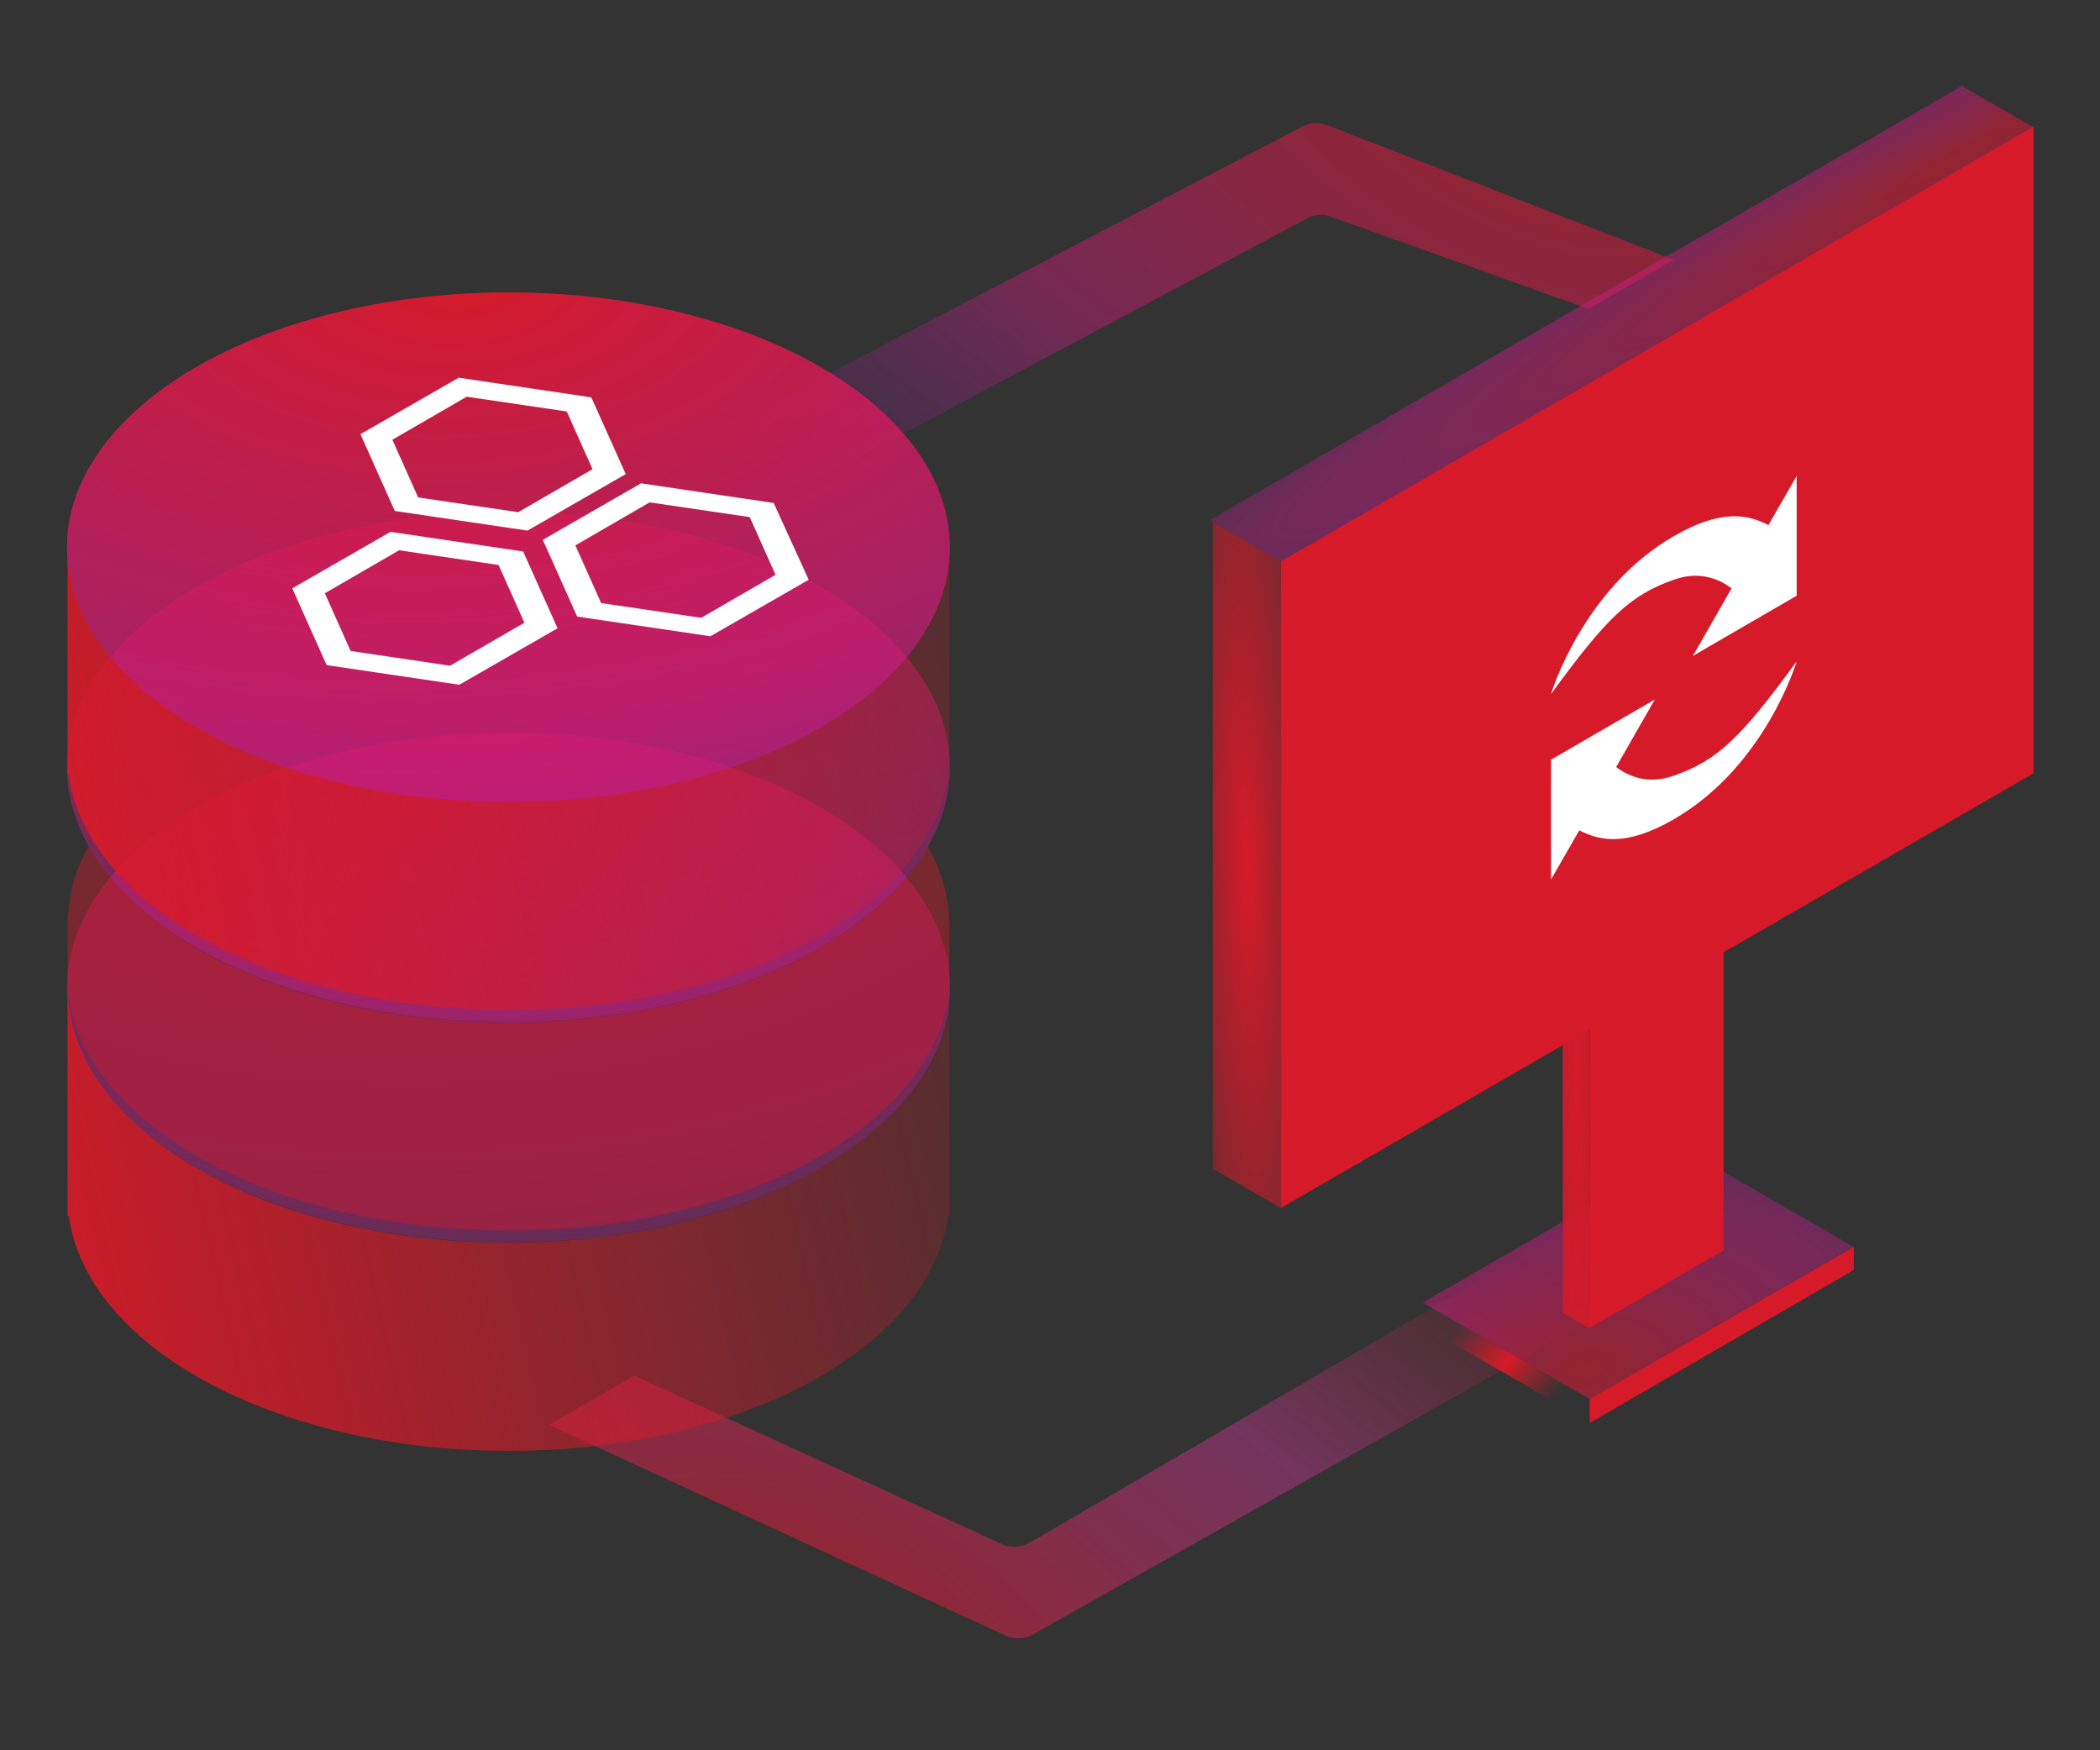 <?xml version="1.0" encoding="utf-8"?>
<!-- Generator: Adobe Illustrator 24.0.1, SVG Export Plug-In . SVG Version: 6.00 Build 0)  -->
<svg version="1.1" id="Layer_1" xmlns="http://www.w3.org/2000/svg" xmlns:xlink="http://www.w3.org/1999/xlink" x="0px" y="0px"
	 viewBox="0 0 342 285" style="enable-background:new 0 0 342 285;" xml:space="preserve">
<rect x="0" y="0" width="342" height="285" fill="#333333" stroke="none"/>
<style type="text/css">
	.st0{clip-path:url(#SVGID_2_);}
	.st1{clip-path:url(#SVGID_5_);}
	.st2{fill-rule:evenodd;clip-rule:evenodd;fill:url(#SVGID_7_);fill-opacity:0.6;}
	.st3{clip-path:url(#SVGID_9_);}
	.st4{clip-path:url(#SVGID_12_);}
	.st5{fill-rule:evenodd;clip-rule:evenodd;fill:url(#SVGID_14_);fill-opacity:0.6;}
	.st6{clip-path:url(#SVGID_16_);}
	.st7{clip-path:url(#SVGID_19_);}
	.st8{fill:#D61A29;}
	.st9{clip-path:url(#SVGID_22_);}
	.st10{clip-path:url(#SVGID_25_);}
	.st11{fill:url(#SVGID_27_);}
	.st12{clip-path:url(#SVGID_29_);}
	.st13{clip-path:url(#SVGID_32_);}
	.st14{fill:url(#SVGID_34_);fill-opacity:0.6;}
	.st15{clip-path:url(#SVGID_36_);}
	.st16{clip-path:url(#SVGID_39_);}
	.st17{fill-rule:evenodd;clip-rule:evenodd;fill:url(#SVGID_41_);}
	.st18{clip-path:url(#SVGID_43_);}
	.st19{clip-path:url(#SVGID_46_);}
	.st20{fill:url(#SVGID_48_);fill-opacity:0.6;}
	.st21{clip-path:url(#SVGID_50_);}
	.st22{clip-path:url(#SVGID_53_);}
	.st23{fill-rule:evenodd;clip-rule:evenodd;fill:#D61A29;fill-opacity:0.42;}
	.st24{clip-path:url(#SVGID_56_);}
	.st25{clip-path:url(#SVGID_59_);}
	.st26{fill:url(#SVGID_61_);fill-opacity:0.6;}
	.st27{clip-path:url(#SVGID_63_);}
	.st28{clip-path:url(#SVGID_66_);}
	.st29{fill-rule:evenodd;clip-rule:evenodd;fill:url(#SVGID_68_);}
	.st30{clip-path:url(#SVGID_70_);}
	.st31{clip-path:url(#SVGID_73_);}
	.st32{fill:url(#SVGID_75_);}
	.st33{fill:#FFFFFF;}
	.st34{clip-path:url(#SVGID_77_);}
	.st35{clip-path:url(#SVGID_80_);}
	.st36{clip-path:url(#SVGID_83_);}
	.st37{clip-path:url(#SVGID_86_);}
	.st38{fill:url(#SVGID_88_);}
	.st39{clip-path:url(#SVGID_90_);}
	.st40{clip-path:url(#SVGID_93_);}
	.st41{fill:url(#SVGID_95_);fill-opacity:0.6;}
	.st42{clip-path:url(#SVGID_97_);}
	.st43{clip-path:url(#SVGID_100_);}
	.st44{clip-path:url(#SVGID_103_);}
	.st45{clip-path:url(#SVGID_106_);}
	.st46{fill:url(#SVGID_108_);}
	.st47{clip-path:url(#SVGID_110_);}
	.st48{clip-path:url(#SVGID_113_);}
	.st49{fill:url(#SVGID_115_);fill-opacity:0.6;}
	.st50{clip-path:url(#SVGID_117_);}
</style>
<g>
	<g>
		<defs>
			<path id="SVGID_1_" d="M212.1,20.6c1.3-0.7,2.8-0.7,4.1-0.2l56.4,21.9l-13.9,8l-41.9-15c-1.3-0.5-2.8-0.4-4,0.3l-88.2,47l-15-8.5
				L212.1,20.6z"/>
		</defs>
		<clipPath id="SVGID_2_">
			<use xlink:href="#SVGID_1_"  style="overflow:visible;"/>
		</clipPath>
		<g class="st0">
			<g>
				<defs>
					<polygon id="SVGID_3_" points="87.5,-2 88.5,-2 87.5,-1 					"/>
				</defs>
				<defs>
					<polygon id="SVGID_4_" points="85.5,-4 84.5,-4 85.5,-5 					"/>
				</defs>
				<clipPath id="SVGID_5_">
					<use xlink:href="#SVGID_3_"  style="overflow:visible;"/>
				</clipPath>
				<clipPath id="SVGID_6_" class="st1">
					<use xlink:href="#SVGID_4_"  style="overflow:visible;"/>
				</clipPath>
			</g>
		</g>
	</g>
</g>
<g>
	
		<radialGradient id="SVGID_7_" cx="-0.132" cy="183.612" r="1" gradientTransform="matrix(-50.414 98.341 224.196 114.934 -40926.023 -21068.861)" gradientUnits="userSpaceOnUse">
		<stop  offset="0" style="stop-color:#D61A29"/>
		<stop  offset="0.547" style="stop-color:#D61A7B;stop-opacity:0.7"/>
		<stop  offset="1" style="stop-color:#B41AD6;stop-opacity:4.000000e-02"/>
	</radialGradient>
	<path class="st2" d="M212.1,20.6c1.3-0.7,2.8-0.7,4.1-0.2l56.4,21.9l-13.9,8l-41.9-15c-1.3-0.5-2.8-0.4-4,0.3l-88.2,47l-15-8.5
		L212.1,20.6z"/>
</g>
<g>
	<g>
		<defs>
			<path id="SVGID_8_" d="M168.3,266.1c-1.4,0.8-3.1,0.9-4.6,0.2L89.4,232l13.9-8l59.8,27.4c1.5,0.7,3.2,0.6,4.6-0.2l87.1-50.8
				l15,8.5L168.3,266.1z"/>
		</defs>
		<clipPath id="SVGID_9_">
			<use xlink:href="#SVGID_8_"  style="overflow:visible;"/>
		</clipPath>
		<g class="st3">
			<g>
				<defs>
					<polygon id="SVGID_10_" points="67.4,178.4 68.4,178.4 67.4,179.4 					"/>
				</defs>
				<defs>
					<polygon id="SVGID_11_" points="65.4,176.4 64.4,176.4 65.4,175.4 					"/>
				</defs>
				<clipPath id="SVGID_12_">
					<use xlink:href="#SVGID_10_"  style="overflow:visible;"/>
				</clipPath>
				<clipPath id="SVGID_13_" class="st4">
					<use xlink:href="#SVGID_11_"  style="overflow:visible;"/>
				</clipPath>
			</g>
		</g>
	</g>
</g>
<g>
	
		<radialGradient id="SVGID_14_" cx="2.132" cy="184.388" r="1" gradientTransform="matrix(50.414 -98.34 -224.196 -114.935 41365.293 21663.828)" gradientUnits="userSpaceOnUse">
		<stop  offset="0" style="stop-color:#D61A29"/>
		<stop  offset="0.547" style="stop-color:#CB3898;stop-opacity:0.7"/>
		<stop  offset="1" style="stop-color:#D61A29;stop-opacity:4.000000e-02"/>
	</radialGradient>
	<path class="st5" d="M168.3,266.1c-1.4,0.8-3.1,0.9-4.6,0.2L89.4,232l13.9-8l59.8,27.4c1.5,0.7,3.2,0.6,4.6-0.2l87.1-50.8l15,8.5
		L168.3,266.1z"/>
</g>
<g>
	<g>
		<defs>
			<polygon id="SVGID_15_" points="258.9,227.8 301.9,203 301.9,206.8 258.9,231.7 			"/>
		</defs>
		<clipPath id="SVGID_16_">
			<use xlink:href="#SVGID_15_"  style="overflow:visible;"/>
		</clipPath>
		<g class="st6">
			<g>
				<defs>
					<polygon id="SVGID_17_" points="256.9,201 257.9,201 256.9,202 					"/>
				</defs>
				<defs>
					<polygon id="SVGID_18_" points="254.9,199 253.9,199 254.9,198 					"/>
				</defs>
				<clipPath id="SVGID_19_">
					<use xlink:href="#SVGID_17_"  style="overflow:visible;"/>
				</clipPath>
				<clipPath id="SVGID_20_" class="st7">
					<use xlink:href="#SVGID_18_"  style="overflow:visible;"/>
				</clipPath>
			</g>
		</g>
	</g>
</g>
<g>
	<polygon class="st8" points="258.9,227.8 301.9,203 301.9,206.8 258.9,231.7 	"/>
</g>
<g>
	<g>
		<defs>
			<polygon id="SVGID_21_" points="231.7,212.1 258.9,227.8 258.9,231.6 231.7,215.9 			"/>
		</defs>
		<clipPath id="SVGID_22_">
			<use xlink:href="#SVGID_21_"  style="overflow:visible;"/>
		</clipPath>
		<g class="st9">
			<g>
				<defs>
					<polygon id="SVGID_23_" points="204.7,185.1 205.7,185.1 204.7,186.1 					"/>
				</defs>
				<defs>
					<polygon id="SVGID_24_" points="202.7,183.1 201.7,183.1 202.7,182.1 					"/>
				</defs>
				<clipPath id="SVGID_25_">
					<use xlink:href="#SVGID_23_"  style="overflow:visible;"/>
				</clipPath>
				<clipPath id="SVGID_26_" class="st10">
					<use xlink:href="#SVGID_24_"  style="overflow:visible;"/>
				</clipPath>
			</g>
		</g>
	</g>
</g>
<g>
	
		<radialGradient id="SVGID_27_" cx="-13.415" cy="187.014" r="1" gradientTransform="matrix(5.334 7.91 15.556 -13.929 -2592.254 2932.932)" gradientUnits="userSpaceOnUse">
		<stop  offset="0" style="stop-color:#D61A29"/>
		<stop  offset="1" style="stop-color:#D61A29;stop-opacity:0"/>
	</radialGradient>
	<polygon class="st11" points="231.7,212.1 258.9,227.8 258.9,231.6 231.7,215.9 	"/>
</g>
<g>
	<g>
		<defs>
			<polygon id="SVGID_28_" points="231.7,212.1 258.9,227.8 301.8,203 274.7,187.3 			"/>
		</defs>
		<clipPath id="SVGID_29_">
			<use xlink:href="#SVGID_28_"  style="overflow:visible;"/>
		</clipPath>
		<g class="st12">
			<g>
				<defs>
					<polygon id="SVGID_30_" points="209.7,165.3 210.7,165.3 209.7,166.3 					"/>
				</defs>
				<defs>
					<polygon id="SVGID_31_" points="207.7,163.3 206.7,163.3 207.7,162.3 					"/>
				</defs>
				<clipPath id="SVGID_32_">
					<use xlink:href="#SVGID_30_"  style="overflow:visible;"/>
				</clipPath>
				<clipPath id="SVGID_33_" class="st13">
					<use xlink:href="#SVGID_31_"  style="overflow:visible;"/>
				</clipPath>
			</g>
		</g>
	</g>
</g>
<g>
	
		<radialGradient id="SVGID_34_" cx="3.143" cy="181.154" r="1" gradientTransform="matrix(55.689 -41.867 52.479 23.28 -9423.517 -3862.663)" gradientUnits="userSpaceOnUse">
		<stop  offset="0" style="stop-color:#D61A29"/>
		<stop  offset="0.547" style="stop-color:#D61A91;stop-opacity:0.7"/>
		<stop  offset="1" style="stop-color:#D31AD6;stop-opacity:4.000000e-02"/>
	</radialGradient>
	<polygon class="st14" points="231.7,212.1 258.9,227.8 301.8,203 274.7,187.3 	"/>
</g>
<g>
	<g>
		<defs>
			<path id="SVGID_35_" d="M11,161.7v32.1c0,0.6,0,1.2,0,1.8v2.4h0.2c1.3,9.5,8.2,18.8,20.8,26.1c28.1,16.2,73.6,16.2,101.6,0
				c12.6-7.3,19.5-16.6,20.8-26.1h0.2v-2.8c0-0.3,0-0.7,0-1v-33c-0.2,10.5-7.2,21-21,29c-28.1,16.2-73.6,16.2-101.6,0
				C18.4,182.3,11.4,172,11,161.7z"/>
		</defs>
		<clipPath id="SVGID_36_">
			<use xlink:href="#SVGID_35_"  style="overflow:visible;"/>
		</clipPath>
		<g class="st15">
			<g>
				<defs>
					<polygon id="SVGID_37_" points="3.2,153.4 4.2,153.4 3.2,154.4 					"/>
				</defs>
				<defs>
					<polygon id="SVGID_38_" points="1.2,151.4 0.2,151.4 1.2,150.4 					"/>
				</defs>
				<clipPath id="SVGID_39_">
					<use xlink:href="#SVGID_37_"  style="overflow:visible;"/>
				</clipPath>
				<clipPath id="SVGID_40_" class="st16">
					<use xlink:href="#SVGID_38_"  style="overflow:visible;"/>
				</clipPath>
			</g>
		</g>
	</g>
</g>
<g>
	
		<linearGradient id="SVGID_41_" gradientUnits="userSpaceOnUse" x1="-2.965" y1="73.865" x2="199.235" y2="120.015" gradientTransform="matrix(1 0 0 -1 0 285.795)">
		<stop  offset="0" style="stop-color:#D61A29"/>
		<stop  offset="1" style="stop-color:#D61A29;stop-opacity:0"/>
	</linearGradient>
	<path class="st17" d="M11,161.7v32.1c0,0.6,0,1.2,0,1.8v2.4h0.2c1.3,9.5,8.2,18.8,20.8,26.1c28.1,16.2,73.6,16.2,101.6,0
		c12.6-7.3,19.5-16.6,20.8-26.1h0.2v-2.8c0-0.3,0-0.7,0-1v-33c-0.2,10.5-7.2,21-21,29c-28.1,16.2-73.6,16.2-101.6,0
		C18.4,182.3,11.4,172,11,161.7z"/>
</g>
<g>
	<g>
		<defs>
			<ellipse id="SVGID_42_" cx="82.8" cy="160.8" rx="71.9" ry="41.5"/>
		</defs>
		<clipPath id="SVGID_43_">
			<use xlink:href="#SVGID_42_"  style="overflow:visible;"/>
		</clipPath>
		<g class="st18">
			<g>
				<defs>
					<polygon id="SVGID_44_" points="8.5,116.8 9.5,116.8 8.5,117.8 					"/>
				</defs>
				<defs>
					<polygon id="SVGID_45_" points="6.5,114.8 5.5,114.8 6.5,113.8 					"/>
				</defs>
				<clipPath id="SVGID_46_">
					<use xlink:href="#SVGID_44_"  style="overflow:visible;"/>
				</clipPath>
				<clipPath id="SVGID_47_" class="st19">
					<use xlink:href="#SVGID_45_"  style="overflow:visible;"/>
				</clipPath>
			</g>
		</g>
	</g>
</g>
<g>
	
		<radialGradient id="SVGID_48_" cx="-0.106" cy="184.504" r="1" gradientTransform="matrix(120.249 105.756 204.261 -77.484 -37599.062 14424.322)" gradientUnits="userSpaceOnUse">
		<stop  offset="0" style="stop-color:#D61A29"/>
		<stop  offset="0.547" style="stop-color:#D61A91;stop-opacity:0.7"/>
		<stop  offset="1" style="stop-color:#D31AD6;stop-opacity:4.000000e-02"/>
	</radialGradient>
	<ellipse class="st20" cx="82.8" cy="160.8" rx="71.9" ry="41.5"/>
</g>
<g>
	<g>
		<defs>
			<path id="SVGID_49_" d="M14.5,137.7c-2.2,3.8-3.5,8.3-3.5,13v7.2c0,0.6,0,1.3,0,1.9v2.2c0,0.1,0,0.1,0.1,0.1c0.1,0,0.1,0,0.1,0.1
				c1.3,9.5,8.3,18.7,20.8,26c28.1,16.2,73.6,16.2,101.6,0c12.6-7.3,19.5-16.5,20.8-26c0-0.1,0.1-0.1,0.1-0.1c0.1,0,0.1-0.1,0.1-0.1
				v-2.8c0-0.2,0-0.5,0-0.7v-7.7c0-4.7-1.3-9.2-3.5-13c-3.4,6.1-9.2,11.8-17.6,16.6c-28.1,16.2-73.6,16.2-101.6,0
				C23.7,149.5,17.8,143.8,14.5,137.7z"/>
		</defs>
		<clipPath id="SVGID_50_">
			<use xlink:href="#SVGID_49_"  style="overflow:visible;"/>
		</clipPath>
		<g class="st21">
			<g>
				<defs>
					<polygon id="SVGID_51_" points="-2.7,124 -1.7,124 -2.7,125 					"/>
				</defs>
				<defs>
					<polygon id="SVGID_52_" points="-4.7,122 -5.7,122 -4.7,121 					"/>
				</defs>
				<clipPath id="SVGID_53_">
					<use xlink:href="#SVGID_51_"  style="overflow:visible;"/>
				</clipPath>
				<clipPath id="SVGID_54_" class="st22">
					<use xlink:href="#SVGID_52_"  style="overflow:visible;"/>
				</clipPath>
			</g>
		</g>
	</g>
</g>
<g>
	<path class="st23" d="M14.5,137.7c-2.2,3.8-3.5,8.3-3.5,13v7.2c0,0.6,0,1.3,0,1.9v2.2c0,0.1,0,0.1,0.1,0.1c0.1,0,0.1,0,0.1,0.1
		c1.3,9.5,8.3,18.7,20.8,26c28.1,16.2,73.6,16.2,101.6,0c12.6-7.3,19.5-16.5,20.8-26c0-0.1,0.1-0.1,0.1-0.1c0.1,0,0.1-0.1,0.1-0.1
		v-2.8c0-0.2,0-0.5,0-0.7v-7.7c0-4.7-1.3-9.2-3.5-13c-3.4,6.1-9.2,11.8-17.6,16.6c-28.1,16.2-73.6,16.2-101.6,0
		C23.7,149.5,17.8,143.8,14.5,137.7z"/>
</g>
<g>
	<g>
		<defs>
			<ellipse id="SVGID_55_" cx="82.8" cy="124.9" rx="71.9" ry="41.5"/>
		</defs>
		<clipPath id="SVGID_56_">
			<use xlink:href="#SVGID_55_"  style="overflow:visible;"/>
		</clipPath>
		<g class="st24">
			<g>
				<defs>
					<polygon id="SVGID_57_" points="8.5,80.9 9.5,80.9 8.5,81.9 					"/>
				</defs>
				<defs>
					<polygon id="SVGID_58_" points="6.5,78.9 5.5,78.9 6.5,77.9 					"/>
				</defs>
				<clipPath id="SVGID_59_">
					<use xlink:href="#SVGID_57_"  style="overflow:visible;"/>
				</clipPath>
				<clipPath id="SVGID_60_" class="st25">
					<use xlink:href="#SVGID_58_"  style="overflow:visible;"/>
				</clipPath>
			</g>
		</g>
	</g>
</g>
<g>
	
		<radialGradient id="SVGID_61_" cx="-0.106" cy="184.504" r="1" gradientTransform="matrix(120.249 105.756 204.261 -77.484 -37599.062 14388.478)" gradientUnits="userSpaceOnUse">
		<stop  offset="0" style="stop-color:#D61A29"/>
		<stop  offset="0.547" style="stop-color:#D61A91;stop-opacity:0.7"/>
		<stop  offset="1" style="stop-color:#D31AD6;stop-opacity:4.000000e-02"/>
	</radialGradient>
	<ellipse class="st26" cx="82.8" cy="124.9" rx="71.9" ry="41.5"/>
</g>
<g>
	<g>
		<defs>
			<path id="SVGID_62_" d="M11,90.1v31.9c0,0.6,0,1.3,0,1.9v2.3h0.2c1.3,9.5,8.2,18.8,20.8,26.1c28.1,16.2,73.6,16.2,101.6,0
				c12.6-7.3,19.5-16.6,20.8-26.1h0.2v-2.9c0-0.2,0-0.5,0-0.7V89.2c-0.1,10.6-7.1,21.1-21,29.2c-28.1,16.2-73.6,16.2-101.6,0
				C18.4,110.6,11.4,100.4,11,90.1z M154.7,89v-0.2h0C154.7,88.9,154.7,88.9,154.7,89z"/>
		</defs>
		<clipPath id="SVGID_63_">
			<use xlink:href="#SVGID_62_"  style="overflow:visible;"/>
		</clipPath>
		<g class="st27">
			<g>
				<defs>
					<polygon id="SVGID_64_" points="3.2,81 4.2,81 3.2,82 					"/>
				</defs>
				<defs>
					<polygon id="SVGID_65_" points="1.2,79 0.2,79 1.2,78 					"/>
				</defs>
				<clipPath id="SVGID_66_">
					<use xlink:href="#SVGID_64_"  style="overflow:visible;"/>
				</clipPath>
				<clipPath id="SVGID_67_" class="st28">
					<use xlink:href="#SVGID_65_"  style="overflow:visible;"/>
				</clipPath>
			</g>
		</g>
	</g>
</g>
<g>
	
		<linearGradient id="SVGID_68_" gradientUnits="userSpaceOnUse" x1="-2.939" y1="145.656" x2="199.435" y2="191.445" gradientTransform="matrix(1 0 0 -1 0 285.795)">
		<stop  offset="0" style="stop-color:#D61A29"/>
		<stop  offset="1" style="stop-color:#D61A29;stop-opacity:0"/>
	</linearGradient>
	<path class="st29" d="M11,90.1v31.9c0,0.6,0,1.3,0,1.9v2.3h0.2c1.3,9.5,8.2,18.8,20.8,26.1c28.1,16.2,73.6,16.2,101.6,0
		c12.6-7.3,19.5-16.6,20.8-26.1h0.2v-2.9c0-0.2,0-0.5,0-0.7V89.2c-0.1,10.6-7.1,21.1-21,29.2c-28.1,16.2-73.6,16.2-101.6,0
		C18.4,110.6,11.4,100.4,11,90.1z M154.7,89v-0.2h0C154.7,88.9,154.7,88.9,154.7,89z"/>
</g>
<g>
	<g>
		<defs>
			<ellipse id="SVGID_69_" cx="82.8" cy="89.1" rx="71.9" ry="41.5"/>
		</defs>
		<clipPath id="SVGID_70_">
			<use xlink:href="#SVGID_69_"  style="overflow:visible;"/>
		</clipPath>
		<g class="st30">
			<g>
				<defs>
					<polygon id="SVGID_71_" points="8.5,45.1 9.5,45.1 8.5,46.1 					"/>
				</defs>
				<defs>
					<polygon id="SVGID_72_" points="6.5,43.1 5.5,43.1 6.5,42.1 					"/>
				</defs>
				<clipPath id="SVGID_73_">
					<use xlink:href="#SVGID_71_"  style="overflow:visible;"/>
				</clipPath>
				<clipPath id="SVGID_74_" class="st31">
					<use xlink:href="#SVGID_72_"  style="overflow:visible;"/>
				</clipPath>
			</g>
		</g>
	</g>
</g>
<g>
	
		<radialGradient id="SVGID_75_" cx="-0.106" cy="184.504" r="1" gradientTransform="matrix(120.249 105.756 204.261 -77.484 -37599.062 14352.631)" gradientUnits="userSpaceOnUse">
		<stop  offset="0" style="stop-color:#D61A29"/>
		<stop  offset="0.547" style="stop-color:#D61A78;stop-opacity:0.7"/>
		<stop  offset="1" style="stop-color:#AA1AD6;stop-opacity:4.000000e-02"/>
	</radialGradient>
	<ellipse class="st32" cx="82.8" cy="89.1" rx="71.9" ry="41.5"/>
</g>
<path class="st33" d="M101.9,77.2l-16,9.2l-21.6-3.2l-5.6-12.5l16-9.2l21.6,3.2L101.9,77.2z M84.4,83.4l12.1-7L92.3,67l-16.3-2.4
	l-12.1,7l4.2,9.4L84.4,83.4z M131.7,94.4l-16,9.2L94,100.4l-5.6-12.5l16-9.2l21.6,3.2L131.7,94.4z M114.2,100.6l12.1-7l-4.2-9.4
	l-16.3-2.4l-12.1,7l4.2,9.4L114.2,100.6z M90.8,102.3l-16,9.2l-21.6-3.2l-5.6-12.5l16-9.2l21.6,3.2L90.8,102.3z M73.3,108.4l12.1-7
	l-4.2-9.4L65,89.6l-12.1,7l4.2,9.4L73.3,108.4z"/>
<g>
	<g>
		<defs>
			<polygon id="SVGID_76_" points="258.9,135.4 280.7,122.8 280.7,203.6 258.9,216.2 			"/>
		</defs>
		<clipPath id="SVGID_77_">
			<use xlink:href="#SVGID_76_"  style="overflow:visible;"/>
		</clipPath>
		<g class="st34">
			<g>
				<defs>
					<polygon id="SVGID_78_" points="256.9,120.8 257.9,120.8 256.9,121.8 					"/>
				</defs>
				<defs>
					<polygon id="SVGID_79_" points="254.9,118.8 253.9,118.8 254.9,117.8 					"/>
				</defs>
				<clipPath id="SVGID_80_">
					<use xlink:href="#SVGID_78_"  style="overflow:visible;"/>
				</clipPath>
				<clipPath id="SVGID_81_" class="st35">
					<use xlink:href="#SVGID_79_"  style="overflow:visible;"/>
				</clipPath>
			</g>
		</g>
	</g>
</g>
<g>
	<polygon class="st8" points="258.9,135.4 280.7,122.8 280.7,203.6 258.9,216.2 	"/>
</g>
<g>
	<g>
		<defs>
			<polygon id="SVGID_82_" points="254.5,133.2 258.9,135.7 258.9,216.3 254.5,213.7 			"/>
		</defs>
		<clipPath id="SVGID_83_">
			<use xlink:href="#SVGID_82_"  style="overflow:visible;"/>
		</clipPath>
		<g class="st36">
			<g>
				<defs>
					<polygon id="SVGID_84_" points="227.5,106.2 228.5,106.2 227.5,107.2 					"/>
				</defs>
				<defs>
					<polygon id="SVGID_85_" points="225.5,104.2 224.5,104.2 225.5,103.2 					"/>
				</defs>
				<clipPath id="SVGID_86_">
					<use xlink:href="#SVGID_84_"  style="overflow:visible;"/>
				</clipPath>
				<clipPath id="SVGID_87_" class="st37">
					<use xlink:href="#SVGID_85_"  style="overflow:visible;"/>
				</clipPath>
			</g>
		</g>
	</g>
</g>
<g>
	
		<radialGradient id="SVGID_88_" cx="-0.351" cy="179.693" r="1" gradientTransform="matrix(0.874 103.359 6.691 3.788 -945.318 -469.676)" gradientUnits="userSpaceOnUse">
		<stop  offset="0" style="stop-color:#D61A29"/>
		<stop  offset="1" style="stop-color:#D61A29;stop-opacity:0.67"/>
	</radialGradient>
	<polygon class="st38" points="254.5,133.2 258.9,135.7 258.9,216.3 254.5,213.7 	"/>
</g>
<g>
	<g>
		<defs>
			<polygon id="SVGID_89_" points="240.8,120 268,135.7 289.8,123.1 262.6,107.4 			"/>
		</defs>
		<clipPath id="SVGID_90_">
			<use xlink:href="#SVGID_89_"  style="overflow:visible;"/>
		</clipPath>
		<g class="st39">
			<g>
				<defs>
					<polygon id="SVGID_91_" points="218.8,85.4 219.8,85.4 218.8,86.4 					"/>
				</defs>
				<defs>
					<polygon id="SVGID_92_" points="216.8,83.4 215.8,83.4 216.8,82.4 					"/>
				</defs>
				<clipPath id="SVGID_93_">
					<use xlink:href="#SVGID_91_"  style="overflow:visible;"/>
				</clipPath>
				<clipPath id="SVGID_94_" class="st40">
					<use xlink:href="#SVGID_92_"  style="overflow:visible;"/>
				</clipPath>
			</g>
		</g>
	</g>
</g>
<g>
	
		<radialGradient id="SVGID_95_" cx="5.579" cy="181.477" r="1" gradientTransform="matrix(24.113 -23.63 55.664 18.944 -9970.884 -3174.021)" gradientUnits="userSpaceOnUse">
		<stop  offset="0" style="stop-color:#D61A29"/>
		<stop  offset="0.547" style="stop-color:#D61A91;stop-opacity:0.7"/>
		<stop  offset="1" style="stop-color:#D31AD6;stop-opacity:4.000000e-02"/>
	</radialGradient>
	<polygon class="st41" points="240.8,120 268,135.7 289.8,123.1 262.6,107.4 	"/>
</g>
<g>
	<g>
		<defs>
			<polygon id="SVGID_96_" points="208.6,91.4 331.2,20.6 331.2,125.9 208.6,196.7 			"/>
		</defs>
		<clipPath id="SVGID_97_">
			<use xlink:href="#SVGID_96_"  style="overflow:visible;"/>
		</clipPath>
		<g class="st42">
			<g>
				<defs>
					<polygon id="SVGID_98_" points="206.6,18.6 207.6,18.6 206.6,19.6 					"/>
				</defs>
				<defs>
					<polygon id="SVGID_99_" points="204.6,16.6 203.6,16.6 204.6,15.6 					"/>
				</defs>
				<clipPath id="SVGID_100_">
					<use xlink:href="#SVGID_98_"  style="overflow:visible;"/>
				</clipPath>
				<clipPath id="SVGID_101_" class="st43">
					<use xlink:href="#SVGID_99_"  style="overflow:visible;"/>
				</clipPath>
			</g>
		</g>
	</g>
</g>
<g>
	<polygon class="st8" points="208.6,91.4 331.2,20.6 331.2,125.9 208.6,196.7 	"/>
</g>
<g>
	<g>
		<defs>
			<polygon id="SVGID_102_" points="197.5,85 208.6,91.4 208.6,196.7 197.5,190.3 			"/>
		</defs>
		<clipPath id="SVGID_103_">
			<use xlink:href="#SVGID_102_"  style="overflow:visible;"/>
		</clipPath>
		<g class="st44">
			<g>
				<defs>
					<polygon id="SVGID_104_" points="170.5,58 171.5,58 170.5,59 					"/>
				</defs>
				<defs>
					<polygon id="SVGID_105_" points="168.5,56 167.5,56 168.5,55 					"/>
				</defs>
				<clipPath id="SVGID_106_">
					<use xlink:href="#SVGID_104_"  style="overflow:visible;"/>
				</clipPath>
				<clipPath id="SVGID_107_" class="st45">
					<use xlink:href="#SVGID_105_"  style="overflow:visible;"/>
				</clipPath>
			</g>
		</g>
	</g>
</g>
<g>
	
		<radialGradient id="SVGID_108_" cx="-3.606977e-02" cy="182.332" r="1" gradientTransform="matrix(2.172 135.679 16.635 9.248 -2829.926 -1540.475)" gradientUnits="userSpaceOnUse">
		<stop  offset="0" style="stop-color:#D61A29"/>
		<stop  offset="1" style="stop-color:#D61A29;stop-opacity:0"/>
	</radialGradient>
	<polygon class="st46" points="197.5,85 208.6,91.4 208.6,196.7 197.5,190.3 	"/>
</g>
<g>
	<g>
		<defs>
			<polygon id="SVGID_109_" points="319.5,14 331.1,20.7 208.6,91.4 197,84.7 			"/>
		</defs>
		<clipPath id="SVGID_110_">
			<use xlink:href="#SVGID_109_"  style="overflow:visible;"/>
		</clipPath>
		<g class="st47">
			<g>
				<defs>
					<polygon id="SVGID_111_" points="175,-8 176,-8 175,-7 					"/>
				</defs>
				<defs>
					<polygon id="SVGID_112_" points="173,-10 172,-10 173,-11 					"/>
				</defs>
				<clipPath id="SVGID_113_">
					<use xlink:href="#SVGID_111_"  style="overflow:visible;"/>
				</clipPath>
				<clipPath id="SVGID_114_" class="st48">
					<use xlink:href="#SVGID_112_"  style="overflow:visible;"/>
				</clipPath>
			</g>
		</g>
	</g>
</g>
<g>
	
		<radialGradient id="SVGID_115_" cx="0.359" cy="176.405" r="1" gradientTransform="matrix(-186.336 103.481 19.669 11.812 -3084.462 -2094.891)" gradientUnits="userSpaceOnUse">
		<stop  offset="0" style="stop-color:#D61A29"/>
		<stop  offset="0.547" style="stop-color:#D61A91;stop-opacity:0.7"/>
		<stop  offset="1" style="stop-color:#D31AD6;stop-opacity:4.000000e-02"/>
	</radialGradient>
	<polygon class="st49" points="319.5,14 331.1,20.7 208.6,91.4 197,84.7 	"/>
</g>
<g>
	<defs>
		<polygon id="SVGID_116_" points="249.8,97.2 295.4,70.8 295.4,123.6 249.8,149.9 		"/>
	</defs>
	<clipPath id="SVGID_117_">
		<use xlink:href="#SVGID_116_"  style="overflow:visible;"/>
	</clipPath>
	<g class="st50">
		<path class="st33" d="M282,95.8c-1.7-1.3-5-3-9.4-1.4c-7.2,2.5-11,6.3-20,18.6c0,0,5.1-17.1,20-25.7c7.8-4.5,12.1-3.5,15.4-1.8
			l4.6-8v19.5l-16.9,9.8L282,95.8z M263.2,124.9c1.7,1.3,5,3,9.4,1.4c7.2-2.5,11-6.3,20-18.6c0,0-5.1,17.1-20,25.7
			c-7.8,4.5-12.1,3.5-15.4,1.8l-4.6,8v-19.5l16.9-9.8L263.2,124.9z"/>
	</g>
</g>
</svg>

